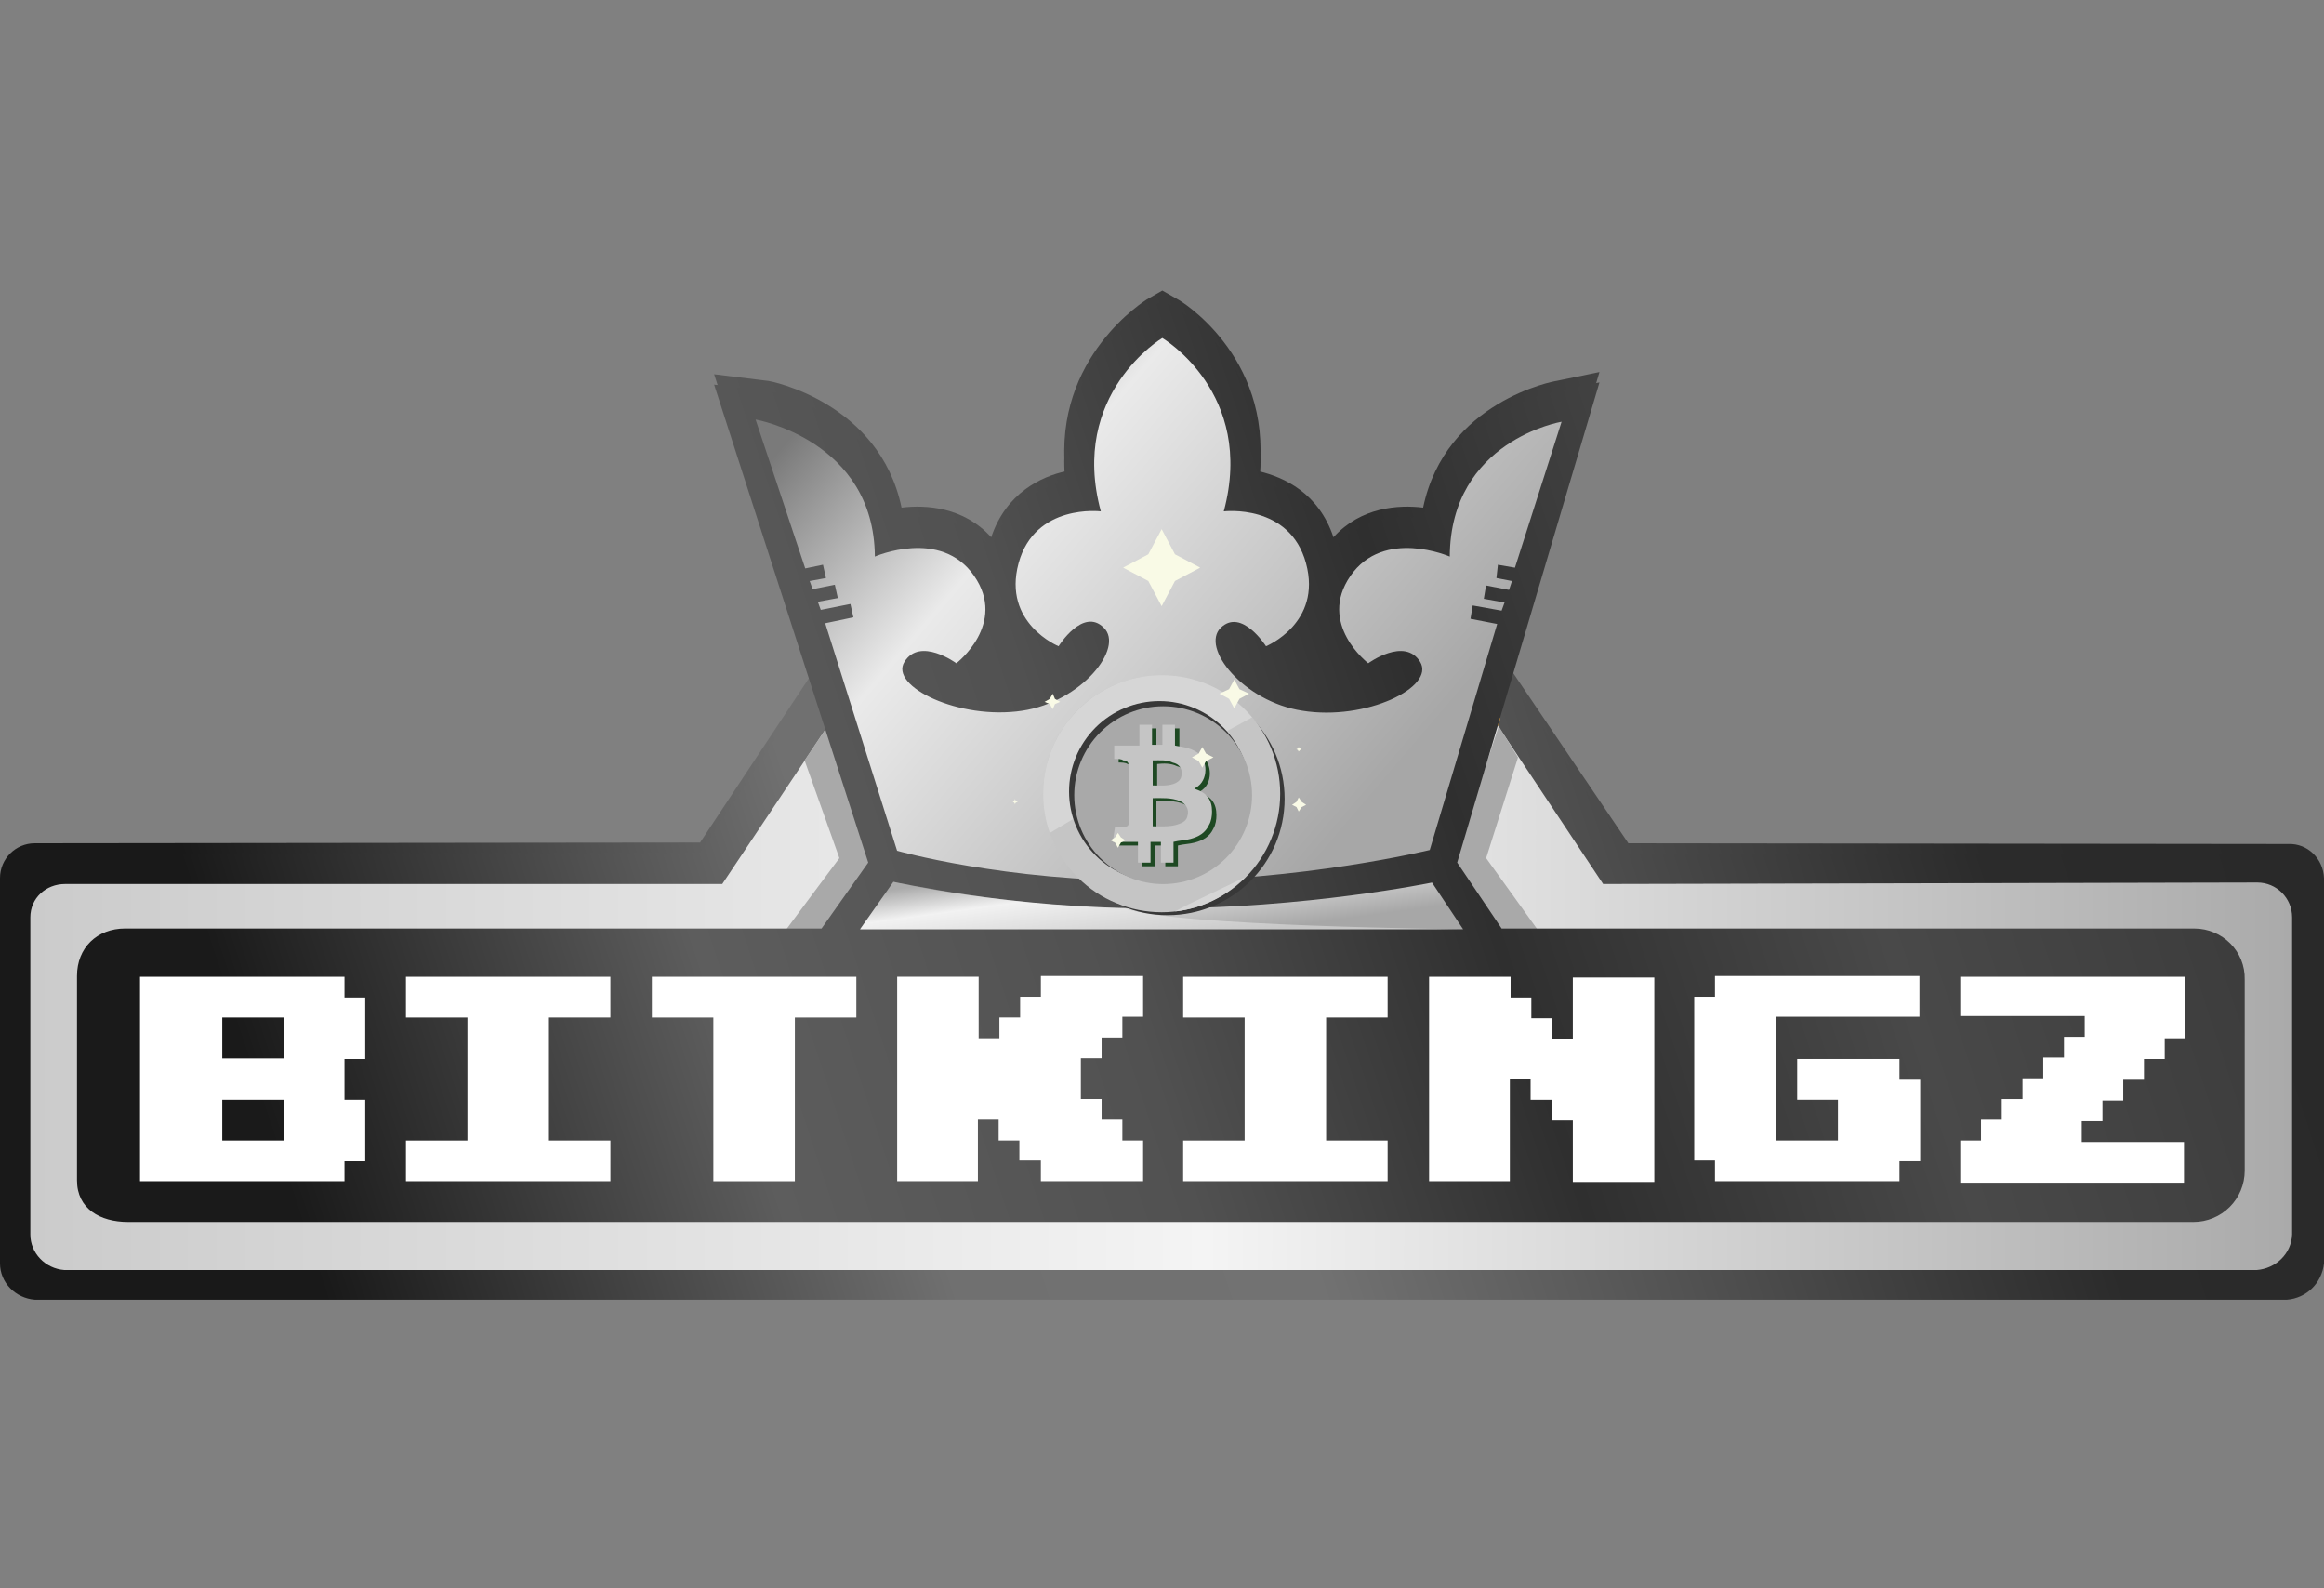 <svg width="120" height="82" viewBox="0 0 120 82" fill="none" xmlns="http://www.w3.org/2000/svg">
<rect x="0" y="0" width="120" height="82" fill="#808080" stroke="none"/>
<path d="M118.087 66.564H1.798C0.803 66.488 0 65.684 0 64.69V45.334C0 44.339 0.803 43.536 1.798 43.536L36.149 43.498L41.926 34.776L44.068 40.628L76.201 40.514L78.075 34.661L84.08 43.536L118.164 43.574C119.159 43.536 119.962 44.339 120 45.334V64.69C119.886 65.684 119.082 66.488 118.087 66.564Z" fill="url(#paint0_linear_4_3376)"/>
<path d="M116.517 65.033H3.327C2.332 64.957 1.567 64.154 1.567 63.197V46.825C1.567 45.83 2.37 45.104 3.365 45.104H37.294L42.917 36.688L45.863 43.19L74.706 42.694L77.154 36.649L82.777 45.104L116.554 45.027C117.549 45.027 118.353 45.83 118.353 46.825V63.197C118.314 64.154 117.512 64.957 116.517 65.033Z" fill="url(#paint1_linear_4_3376)"/>
<path d="M77.882 29.616L78.723 29.846Z" fill="#2E3181"/>
<path d="M77.882 29.616L78.723 29.846" stroke="#2D3380" stroke-width="0.57" stroke-miterlimit="20"/>
<path d="M75.016 44.147L76.929 47.398H79.377L76.737 43.765L78.383 38.524L77.35 36.917L75.016 44.147Z" fill="#EAA02A"/>
<path d="M45.521 44.344L42.997 47.595L40.434 47.672L43.341 43.77L41.543 38.682L42.652 37.038L45.521 44.344Z" fill="#EAA02A"/>
<path d="M113.304 47.4H77.537L75.242 43.996L82.588 19.208L80.368 19.667C80.292 19.667 74.631 20.7 73.483 26.208C72.221 26.055 70.27 26.17 68.854 27.739C68.089 25.443 66.292 24.64 65.029 24.334C65.678 18.327 60.859 15.459 60.82 15.459L60.017 15L59.214 15.459C59.176 15.497 54.394 18.405 55.006 24.334C53.782 24.602 51.946 25.443 51.181 27.739C49.765 26.17 47.815 26.055 46.552 26.208C45.405 20.737 39.743 19.666 39.666 19.666L36.874 19.322L44.831 43.995L42.421 47.4H6.463C5.009 47.4 3.976 48.395 3.976 49.848V60.407C3.976 61.861 5.162 62.55 6.616 62.55H113.266C113.965 62.548 114.636 62.27 115.131 61.775C115.625 61.28 115.904 60.61 115.905 59.91V50.04C115.943 48.586 114.758 47.4 113.304 47.4Z" fill="url(#paint2_linear_4_3376)"/>
<path d="M11.438 56.203H14.613V58.306H11.438V56.203ZM11.438 51.995H14.613V54.105H11.438V51.995ZM17.787 59.416H18.858V56.241H17.787V54.137H18.858V50.962H17.787V49.891H7.23V60.448H17.787L17.787 59.416Z" fill="white"/>
<path d="M20.96 49.851H31.517V51.955H28.344V58.305H31.518V60.407H20.96V58.306H24.135V51.993H20.96V49.851Z" fill="white"/>
<path d="M41.009 60.448H36.8V51.995H33.625V49.891H44.183V51.995H41.009L41.009 60.448Z" fill="white"/>
<path d="M50.533 60.447H46.325V49.889H50.533V53.064H51.604V51.993H52.675V50.922H53.746V49.851H59.024V51.955H57.953V53.026H56.843V54.097H55.772V56.201H56.843V57.272H57.914V58.343H58.986V60.447H53.708V59.376H52.637V58.305H51.566V57.234H50.495V60.447H50.533Z" fill="white"/>
<path d="M61.092 49.851H71.65V51.955H68.475V58.305H71.65V60.407H61.092V58.306H64.267V51.993H61.092V49.851Z" fill="white"/>
<path d="M77.959 60.448H73.751V49.891H77.959V50.962H79.03V52.033H80.101V53.104H81.172V49.929H85.38V60.488H81.172V57.313H80.101V56.203H79.03V55.132H77.959V60.448Z" fill="white"/>
<path d="M98.039 60.447H88.552V59.376H87.481V50.922H88.552V49.851H99.11V51.955H91.727V58.305H94.902V56.201H92.798V54.097H98.078V55.168H99.149V59.376H98.078V60.447H98.039Z" fill="white"/>
<path d="M101.218 49.851H112.846V53.026H111.775V54.097H110.704V55.168H109.633V56.239H108.562V57.31H107.491V58.381H112.77V60.485H101.218V58.381H102.289V57.31H103.36V56.201H104.431V55.13H105.502V54.059H106.573V52.987H107.644V51.993H101.218V49.851Z" fill="white"/>
<path d="M46.131 44.95L44.41 47.398H75.548L73.941 44.989C73.941 44.989 67.477 46.328 59.749 46.328C51.984 46.328 46.131 44.95 46.131 44.95Z" fill="url(#paint3_linear_4_3376)"/>
<g opacity="0.37">
<path d="M46.131 44.95L44.41 47.398H75.548C75.548 47.398 60.591 47.246 58.066 46.328C52.252 46.289 46.131 44.95 46.131 44.95Z" fill="white"/>
</g>
<path d="M77.344 28.58L78.224 28.733L80.633 21.197C80.633 21.197 74.896 22.154 74.858 28.159C74.858 28.159 71.453 26.668 69.732 29.154C68.01 31.64 70.65 33.668 70.65 33.668C70.65 33.668 72.524 32.291 73.327 33.591C74.131 34.892 70.535 36.651 67.245 36.116C64.223 35.657 61.966 32.864 63.038 31.832C64.109 30.799 65.371 32.788 65.371 32.788C65.371 32.788 68.278 31.602 67.436 28.503C66.595 25.405 63.19 25.826 63.19 25.826C64.835 19.706 60.015 16.875 60.015 16.875C60.015 16.875 55.195 19.744 56.841 25.826C56.841 25.826 53.436 25.405 52.594 28.503C51.753 31.602 54.66 32.788 54.66 32.788C54.66 32.788 55.922 30.761 56.993 31.832C58.064 32.864 55.846 35.657 52.785 36.116C49.534 36.613 45.9 34.853 46.703 33.591C47.507 32.291 49.381 33.668 49.381 33.668C49.381 33.668 52.021 31.64 50.299 29.154C48.578 26.668 45.173 28.159 45.173 28.159C45.135 22.154 39.014 21.082 39.014 21.082L41.578 28.771L42.495 28.58L42.649 29.268L41.807 29.422L41.96 29.842L43.107 29.614L43.261 30.302L42.228 30.493L42.381 30.914L43.911 30.608L44.064 31.297L42.61 31.603L46.321 43.346C46.321 43.346 51.791 44.915 59.518 44.915C67.245 44.915 73.825 43.308 73.825 43.308L77.306 31.641L75.929 31.373L76.043 30.685L77.535 30.953L77.688 30.532L76.617 30.34L76.732 29.652L77.918 29.881L78.071 29.422L77.268 29.269L77.344 28.58Z" fill="url(#paint4_linear_4_3376)"/>
<path d="M60.288 46.713C63.626 46.713 66.332 44.024 66.332 40.707C66.332 37.391 63.626 34.701 60.288 34.701C56.95 34.701 54.244 37.391 54.244 40.707C54.244 44.024 56.95 46.713 60.288 46.713Z" fill="#1E4923"/>
<path d="M59.943 46.521C61.566 46.521 63.123 45.876 64.271 44.728C65.419 43.58 66.063 42.023 66.063 40.4C66.063 38.777 65.419 37.22 64.271 36.072C63.123 34.924 61.566 34.279 59.943 34.279C58.319 34.279 56.763 34.924 55.615 36.072C54.467 37.22 53.822 38.777 53.822 40.4C53.822 42.023 54.467 43.58 55.615 44.728C56.763 45.876 58.319 46.521 59.943 46.521Z" fill="#FFCC05"/>
<path d="M64.65 36.46C64.081 35.775 63.367 35.224 62.56 34.847C61.754 34.471 60.873 34.277 59.983 34.28C56.616 34.28 53.862 37.034 53.862 40.4C53.862 41.127 53.977 41.777 54.206 42.427C57.649 40.4 61.13 38.411 64.65 36.46Z" fill="#FBDB58"/>
<path d="M60.67 46.483C62.086 46.329 63.348 45.679 64.266 44.723L61.397 46.1C61.168 46.253 60.9 46.367 60.67 46.483Z" fill="#FBDB58"/>
<path d="M59.868 44.993C61.105 44.993 62.293 44.501 63.168 43.626C64.043 42.75 64.535 41.563 64.535 40.326C64.535 39.088 64.043 37.901 63.168 37.026C62.293 36.15 61.105 35.659 59.868 35.659C58.63 35.659 57.443 36.15 56.568 37.026C55.693 37.901 55.201 39.088 55.201 40.326C55.201 41.563 55.693 42.75 56.568 43.626C57.443 44.501 58.63 44.993 59.868 44.993Z" fill="#1E4923"/>
<path d="M60.059 45.107C61.277 45.107 62.444 44.623 63.305 43.762C64.166 42.901 64.65 41.734 64.65 40.517C64.65 39.299 64.166 38.132 63.305 37.271C62.444 36.41 61.277 35.926 60.059 35.926C58.842 35.926 57.674 36.41 56.813 37.271C55.953 38.132 55.469 39.299 55.469 40.517C55.469 41.734 55.953 42.901 56.813 43.762C57.674 44.623 58.842 45.107 60.059 45.107Z" fill="#EDA420"/>
<path d="M54.318 35.277L54.471 35.545L54.701 35.659L54.471 35.813L54.318 36.042L54.204 35.813L53.936 35.659L54.204 35.545L54.318 35.277Z" fill="#F9FAE6"/>
<path d="M63.732 34.507L63.999 35.005L64.459 35.272L63.999 35.54L63.732 36.037L63.464 35.54L62.967 35.272L63.464 35.005L63.732 34.507Z" fill="#F9FAE6"/>
<path d="M67.059 40.632L67.175 40.862L67.442 40.976L67.175 41.13L67.059 41.359L66.945 41.13L66.715 40.976L66.945 40.862L67.059 40.632Z" fill="#F9FAE6"/>
<path d="M67.054 37.992L67.092 38.069L67.169 38.107L67.092 38.145L67.054 38.26L67.015 38.145L66.939 38.107L67.015 38.069L67.054 37.992Z" fill="#F9FAE6"/>
<path d="M60.739 38.987C61.081 39.063 61.234 39.292 61.195 39.598C61.195 39.866 61.005 40.019 60.777 40.095C60.434 40.209 60.091 40.171 59.711 40.171V38.873C60.091 38.873 60.434 38.834 60.739 38.987ZM59.711 40.821C60.169 40.821 60.666 40.783 61.126 40.975C61.432 41.129 61.585 41.397 61.508 41.704C61.47 41.973 61.279 42.088 61.049 42.165C60.628 42.319 60.169 42.28 59.711 42.28V40.821ZM58.18 38.873C58.372 38.873 58.486 38.988 58.486 39.218V42.011C58.486 42.24 58.41 42.317 58.18 42.317H57.759C57.721 42.584 57.683 42.814 57.645 43.082H58.945V44.153H59.595V43.082H60.131V44.153H60.782V43.082C61.087 43.005 61.393 43.005 61.661 42.929C62.082 42.814 62.426 42.623 62.618 42.202C62.732 42.011 62.77 41.743 62.77 41.513C62.77 40.901 62.503 40.557 61.929 40.365C61.929 40.365 61.891 40.327 61.853 40.327C61.891 40.327 61.929 40.289 61.929 40.289C62.618 39.907 62.541 38.836 62.044 38.491C61.814 38.334 61.553 38.23 61.279 38.185C61.126 38.147 61.011 38.147 60.858 38.109V37.038H60.208V38.071H59.672V37.038H59.022V38.109H57.721V38.797C57.912 38.797 58.104 38.797 58.18 38.873Z" fill="#1E4923"/>
<path d="M60.552 38.834C60.895 38.911 61.048 39.14 61.01 39.447C61.01 39.715 60.819 39.867 60.59 39.944C60.246 40.059 59.902 40.021 59.52 40.021V38.72C59.902 38.682 60.247 38.682 60.552 38.834ZM59.482 40.633C59.942 40.633 60.441 40.594 60.901 40.786C61.207 40.938 61.361 41.206 61.284 41.512C61.245 41.78 61.054 41.895 60.824 41.971C60.402 42.125 59.942 42.086 59.482 42.086V40.633ZM57.993 38.72C58.184 38.72 58.299 38.834 58.299 39.064V41.857C58.299 42.086 58.222 42.163 57.993 42.163H57.572C57.533 42.431 57.495 42.66 57.457 42.928H58.758V43.999H59.408V42.928H59.944V43.999H60.594V42.928C60.9 42.851 61.206 42.851 61.474 42.775C61.895 42.66 62.239 42.469 62.43 42.048C62.545 41.857 62.583 41.589 62.583 41.36C62.583 40.747 62.315 40.403 61.742 40.212C61.742 40.212 61.703 40.173 61.665 40.173C61.703 40.173 61.742 40.135 61.742 40.135C62.43 39.753 62.353 38.682 61.856 38.337C61.627 38.18 61.366 38.076 61.092 38.031C60.938 37.993 60.824 37.993 60.67 37.955V36.884H60.02V37.917H59.485V36.884H58.834V37.955H57.533V38.644C57.725 38.644 57.878 38.644 57.993 38.72Z" fill="#FFD31C"/>
<path d="M62.083 37.988L62.274 38.332L62.618 38.524L62.274 38.715L62.083 39.097L61.892 38.715L61.547 38.524L61.892 38.332L62.083 37.988Z" fill="#F9FAE6"/>
<path d="M57.726 42.426L57.841 42.694L58.108 42.809L57.841 42.962L57.726 43.23L57.573 42.962L57.343 42.809L57.573 42.694L57.726 42.426Z" fill="#F9FAE6"/>
<path d="M52.407 40.71L52.445 40.786L52.522 40.825L52.445 40.863L52.407 40.978L52.369 40.863L52.292 40.825L52.369 40.786L52.407 40.71Z" fill="#F9FAE6"/>
<path d="M59.982 26.782L60.67 28.044L61.933 28.733L60.67 29.46L59.982 30.722L59.255 29.46L57.993 28.733L59.255 28.044L59.982 26.782Z" fill="#F9FAE6"/>
<path d="M118.087 67.1H1.798C0.803 67.023 0 66.22 0 65.225V45.87C0 44.875 0.803 44.071 1.798 44.071L36.149 44.033L41.926 35.311L44.068 41.164L76.201 41.05L78.075 35.197L84.08 44.071L118.164 44.11C119.159 44.071 119.962 44.875 120 45.87V65.225C119.886 66.258 119.082 67.023 118.087 67.1Z" fill="url(#paint5_linear_4_3376)"/>
<path d="M116.517 65.569H3.327C2.332 65.493 1.567 64.689 1.567 63.733V47.36C1.567 46.366 2.37 45.639 3.365 45.639H37.294L42.917 37.223L45.863 43.726L74.706 43.229L77.154 37.185L82.777 45.639L116.554 45.562C117.549 45.562 118.353 46.366 118.353 47.36V63.733C118.314 64.727 117.512 65.493 116.517 65.569Z" fill="url(#paint6_linear_4_3376)"/>
<path d="M77.882 30.152L78.761 30.381Z" fill="#2E3181"/>
<path d="M77.882 30.152L78.761 30.381" stroke="#2D3380" stroke-width="0.57" stroke-miterlimit="20"/>
<path d="M75.016 44.685L76.967 47.974H79.377L76.737 44.302L78.383 39.1L77.388 37.493L75.016 44.685Z" fill="#A9A9A9"/>
<path d="M45.521 44.913L42.997 48.164L40.434 48.203L43.341 44.301L41.543 39.252L42.652 37.607L45.521 44.913Z" fill="#A9A9A9"/>
<path d="M113.304 47.936H77.537L75.242 44.531L82.588 19.744L80.368 20.202C80.292 20.202 74.631 21.235 73.483 26.744C72.221 26.591 70.27 26.706 68.854 28.274C68.089 25.979 66.292 25.175 65.029 24.869C65.679 18.863 60.859 15.995 60.821 15.995L60.018 15.536L59.214 15.995C59.176 16.033 54.395 18.94 55.007 24.869C53.783 25.137 51.946 25.979 51.181 28.274C49.766 26.706 47.815 26.591 46.553 26.744C45.405 21.273 39.743 20.202 39.666 20.202L36.874 19.858L44.831 44.531L42.421 47.935H6.463C5.009 47.935 3.976 48.93 3.976 50.383V60.943C3.976 62.396 5.162 63.085 6.616 63.085H113.266C113.965 63.084 114.636 62.806 115.131 62.311C115.625 61.816 115.904 61.145 115.905 60.446V50.576C115.943 49.122 114.758 47.936 113.304 47.936Z" fill="url(#paint7_linear_4_3376)"/>
<path d="M11.476 56.776H14.658V58.88H11.476V56.776ZM11.476 52.53H14.658V54.641H11.476V52.53ZM17.787 59.952H18.858V56.776H17.787V54.672H18.858V51.497H17.787V50.426H7.23V60.984H17.787L17.787 59.952Z" fill="white"/>
<path d="M20.96 50.426H31.517V52.53H28.344V58.88H31.518V60.984H20.96V58.881H24.135V52.531H20.96V50.426Z" fill="white"/>
<path d="M41.042 60.984H36.834V52.53H33.659V50.426H44.217V52.53H41.043L41.042 60.984Z" fill="white"/>
<path d="M50.533 60.983H46.325V50.424H50.533V53.599H51.604V52.528H52.675V51.457H53.746V50.386H59.024V52.49H57.953V53.561H56.881V54.632H55.81V56.736H56.881V57.807H57.953V58.879H59.024V60.983H53.745V59.912H52.636V58.879H51.565V57.807H50.494V60.983H50.533Z" fill="white"/>
<path d="M61.092 50.426H71.65V52.53H68.475V58.88H71.65V60.984H61.092V58.881H64.267V52.531H61.092V50.426Z" fill="white"/>
<path d="M77.999 60.984H73.791V50.426H77.999V51.497H79.07V52.568H80.141V53.639H81.213V50.464H85.42V61.023H81.213V57.848H80.141V56.777H79.032V55.706H77.961V60.984L77.999 60.984Z" fill="white"/>
<path d="M98.039 60.983H88.552V59.912H87.481V51.457H88.552V50.386H99.11V52.49H91.727V58.879H94.902V56.775H92.798V54.671H98.078V55.742H99.149V59.95H98.078V60.983H98.039Z" fill="white"/>
<path d="M101.218 50.426H112.846V53.601H111.775V54.672H110.704V55.744H109.633V56.815H108.562V57.886H107.491V58.957H112.77V61.061H101.218V58.88H102.289V57.809H103.36V56.738H104.431V55.667H105.502V54.596H106.573V53.525H107.644V52.454H101.218V50.426Z" fill="white"/>
<path d="M46.131 45.526L44.41 47.974H75.548L73.941 45.564C73.941 45.564 67.477 46.903 59.749 46.903C52.022 46.903 46.131 45.526 46.131 45.526Z" fill="url(#paint8_linear_4_3376)"/>
<g opacity="0.37">
<path d="M46.131 45.526L44.41 47.974H75.548C75.548 47.974 60.591 47.822 58.066 46.903C52.252 46.827 46.131 45.526 46.131 45.526Z" fill="white"/>
</g>
<path d="M77.344 29.156L78.224 29.308L80.633 21.773C80.633 21.773 74.896 22.729 74.858 28.735C74.858 28.735 71.453 27.243 69.732 29.73C68.01 32.216 70.65 34.243 70.65 34.243C70.65 34.243 72.524 32.867 73.327 34.166C74.131 35.467 70.535 37.227 67.245 36.692C64.223 36.232 61.966 33.44 63.038 32.407C64.109 31.374 65.371 33.363 65.371 33.363C65.371 33.363 68.278 32.178 67.436 29.079C66.595 25.981 63.19 26.401 63.19 26.401C64.835 20.282 60.015 17.45 60.015 17.45C60.015 17.45 55.195 20.319 56.841 26.401C56.841 26.401 53.436 25.981 52.594 29.079C51.753 32.178 54.66 33.363 54.66 33.363C54.66 33.363 55.922 31.336 56.993 32.407C58.064 33.44 55.846 36.232 52.785 36.692C49.534 37.189 45.9 35.429 46.703 34.166C47.507 32.867 49.381 34.243 49.381 34.243C49.381 34.243 52.021 32.216 50.299 29.73C48.578 27.243 45.173 28.735 45.173 28.735C45.135 22.729 39.014 21.658 39.014 21.658L41.578 29.346L42.495 29.155L42.649 29.843L41.807 29.997L41.96 30.417L43.107 30.188L43.261 30.876L42.228 31.068L42.381 31.488L43.911 31.182L44.064 31.871L42.61 32.177L46.321 43.921C46.321 43.921 51.791 45.489 59.518 45.489C67.245 45.489 73.825 43.883 73.825 43.883L77.306 32.215L75.929 31.947L76.043 31.259L77.535 31.527L77.688 31.106L76.617 30.914L76.732 30.226L77.918 30.456L78.071 29.997L77.268 29.843L77.344 29.156Z" fill="url(#paint9_linear_4_3376)"/>
<path d="M60.288 47.249C63.626 47.249 66.332 44.559 66.332 41.242C66.332 37.926 63.626 35.237 60.288 35.237C56.95 35.237 54.244 37.926 54.244 41.242C54.244 44.559 56.95 47.249 60.288 47.249Z" fill="#383838"/>
<path d="M59.983 47.097C61.606 47.097 63.163 46.452 64.311 45.304C65.459 44.156 66.103 42.599 66.103 40.976C66.103 39.353 65.459 37.796 64.311 36.648C63.163 35.5 61.606 34.855 59.983 34.855C58.36 34.855 56.803 35.5 55.655 36.648C54.507 37.796 53.862 39.353 53.862 40.976C53.862 42.599 54.507 44.156 55.655 45.304C56.803 46.452 58.36 47.097 59.983 47.097Z" fill="#C5C5C5"/>
<path d="M64.65 37.036C64.08 36.351 63.367 35.8 62.56 35.423C61.754 35.047 60.873 34.853 59.983 34.855C56.616 34.855 53.862 37.609 53.862 40.976C53.862 41.703 53.977 42.353 54.206 43.003C57.645 40.94 61.127 38.951 64.65 37.036Z" fill="#D6D6D6"/>
<path d="M60.67 47.059C62.086 46.905 63.348 46.255 64.266 45.299L61.397 46.676C61.168 46.791 60.938 46.905 60.67 47.059Z" fill="#D6D6D6"/>
<path d="M59.868 45.528C61.105 45.528 62.293 45.036 63.168 44.161C64.043 43.286 64.535 42.099 64.535 40.861C64.535 39.623 64.043 38.437 63.168 37.561C62.293 36.686 61.105 36.194 59.868 36.194C58.63 36.194 57.443 36.686 56.568 37.561C55.693 38.437 55.201 39.623 55.201 40.861C55.201 42.099 55.693 43.286 56.568 44.161C57.443 45.036 58.63 45.528 59.868 45.528Z" fill="#383838"/>
<path d="M60.059 45.643C61.277 45.643 62.444 45.159 63.305 44.298C64.166 43.437 64.65 42.27 64.65 41.052C64.65 39.835 64.166 38.667 63.305 37.807C62.444 36.946 61.277 36.462 60.059 36.462C58.842 36.462 57.674 36.946 56.813 37.807C55.953 38.667 55.469 39.835 55.469 41.052C55.469 42.27 55.953 43.437 56.813 44.298C57.674 45.159 58.842 45.643 60.059 45.643Z" fill="#A9A9A9"/>
<path d="M54.357 35.813L54.471 36.081L54.739 36.234L54.471 36.348L54.357 36.616L54.204 36.348L53.936 36.234L54.204 36.081L54.357 35.813Z" fill="#F9FAE6"/>
<path d="M63.732 35.083L63.999 35.58L64.497 35.81L63.999 36.078L63.732 36.575L63.464 36.078L62.967 35.81L63.464 35.58L63.732 35.083Z" fill="#F9FAE6"/>
<path d="M67.059 41.168L67.213 41.398L67.442 41.55L67.213 41.666L67.059 41.895L66.945 41.666L66.715 41.55L66.945 41.398L67.059 41.168Z" fill="#F9FAE6"/>
<path d="M67.055 38.567L67.131 38.644L67.208 38.682L67.131 38.72L67.055 38.797L67.017 38.72L66.94 38.682L67.017 38.644L67.055 38.567Z" fill="#F9FAE6"/>
<path d="M60.779 39.558C61.122 39.635 61.274 39.864 61.235 40.17C61.235 40.438 61.045 40.591 60.817 40.667C60.474 40.782 60.132 40.744 59.751 40.744V39.443C60.093 39.405 60.474 39.405 60.779 39.558ZM59.712 41.356C60.171 41.356 60.668 41.318 61.128 41.509C61.434 41.662 61.587 41.929 61.51 42.235C61.472 42.503 61.28 42.618 61.051 42.695C60.63 42.848 60.171 42.809 59.712 42.809V41.356ZM58.22 39.443C58.412 39.443 58.526 39.558 58.526 39.787V42.58C58.526 42.809 58.45 42.886 58.22 42.886H57.799C57.761 43.154 57.723 43.383 57.685 43.651H58.986V44.722H59.636V43.651H60.171V44.722H60.822V43.651C61.128 43.574 61.434 43.574 61.701 43.498C62.122 43.383 62.467 43.192 62.658 42.771C62.773 42.58 62.811 42.312 62.811 42.083C62.811 41.47 62.543 41.126 61.969 40.935C61.969 40.935 61.931 40.897 61.893 40.897C61.931 40.897 61.969 40.858 61.969 40.858C62.658 40.476 62.581 39.405 62.084 39.06C61.854 38.904 61.593 38.799 61.319 38.754C61.166 38.716 61.051 38.716 60.898 38.678V37.607H60.248V38.64H59.712V37.607H59.062V38.678H57.761V39.367C57.914 39.367 58.106 39.367 58.22 39.443Z" fill="#1E4923"/>
<path d="M60.552 39.37C60.895 39.446 61.048 39.674 61.01 39.979C61.01 40.245 60.819 40.397 60.59 40.474C60.246 40.588 59.902 40.55 59.52 40.55V39.256C59.902 39.256 60.247 39.218 60.552 39.37ZM59.52 41.206C59.98 41.206 60.479 41.168 60.939 41.36C61.245 41.512 61.399 41.78 61.322 42.086C61.284 42.354 61.092 42.469 60.862 42.545C60.44 42.699 59.98 42.66 59.52 42.66V41.206ZM57.993 39.256C58.184 39.256 58.299 39.37 58.299 39.6V42.393C58.299 42.622 58.222 42.699 57.993 42.699H57.572C57.533 42.966 57.495 43.196 57.457 43.464H58.758V44.535H59.408V43.464H59.943V44.535H60.594V43.464C60.9 43.387 61.206 43.387 61.474 43.31C61.895 43.196 62.239 43.005 62.43 42.583C62.545 42.393 62.583 42.125 62.583 41.895C62.583 41.283 62.315 40.939 61.742 40.747C61.742 40.747 61.703 40.709 61.665 40.709C61.703 40.709 61.742 40.671 61.742 40.671C62.43 40.289 62.353 39.218 61.856 38.873C61.627 38.716 61.366 38.612 61.092 38.567C60.938 38.529 60.824 38.529 60.67 38.49V37.419H60.02V38.452H59.485V37.419H58.834V38.49H57.533V39.179C57.725 39.179 57.916 39.179 57.993 39.256Z" fill="#C5C5C5"/>
<path d="M62.083 38.564L62.274 38.908L62.657 39.1L62.274 39.291L62.083 39.635L61.892 39.291L61.547 39.1L61.892 38.908L62.083 38.564Z" fill="#F9FAE6"/>
<path d="M57.726 43.002L57.879 43.232L58.108 43.385L57.879 43.5L57.726 43.768L57.573 43.5L57.343 43.385L57.573 43.232L57.726 43.002Z" fill="#F9FAE6"/>
<path d="M52.408 41.246L52.446 41.36L52.561 41.398L52.446 41.437L52.408 41.514L52.37 41.437L52.293 41.398L52.37 41.36L52.408 41.246Z" fill="#F9FAE6"/>
<path d="M59.982 27.318L60.67 28.618L61.971 29.306L60.67 29.995L59.982 31.296L59.293 29.995L57.993 29.306L59.293 28.618L59.982 27.318Z" fill="#F9FAE6"/>
<defs>
<linearGradient id="paint0_linear_4_3376" x1="17.606" y1="68.976" x2="131.094" y2="31.689" gradientUnits="userSpaceOnUse">
<stop stop-color="#191919"/>
<stop offset="0.26" stop-color="#707070"/>
<stop offset="0.41" stop-color="#727272"/>
<stop offset="0.57" stop-color="#505050"/>
<stop offset="0.74" stop-color="#2B2B2B"/>
<stop offset="1" stop-color="#272727"/>
</linearGradient>
<linearGradient id="paint1_linear_4_3376" x1="1.553" y1="50.828" x2="118.308" y2="50.828" gradientUnits="userSpaceOnUse">
<stop stop-color="#FDD600"/>
<stop offset="0.52" stop-color="#FFF9C7"/>
<stop offset="1" stop-color="#F7991C"/>
</linearGradient>
<linearGradient id="paint2_linear_4_3376" x1="14.902" y1="60.816" x2="128.336" y2="23.549" gradientUnits="userSpaceOnUse">
<stop stop-color="#1A1A1A"/>
<stop offset="0.2" stop-color="#5D5D5D"/>
<stop offset="0.37" stop-color="#515151"/>
<stop offset="0.53" stop-color="#2F2F2F"/>
<stop offset="0.69" stop-color="#494949"/>
<stop offset="0.83" stop-color="#3D3D3D"/>
<stop offset="0.99" stop-color="#212121"/>
</linearGradient>
<linearGradient id="paint3_linear_4_3376" x1="34.409" y1="25.028" x2="63.77" y2="50.125" gradientUnits="userSpaceOnUse">
<stop stop-color="#FDD600"/>
<stop offset="0.33" stop-color="#FFF480"/>
<stop offset="1" stop-color="#F7991C"/>
</linearGradient>
<linearGradient id="paint4_linear_4_3376" x1="45.294" y1="16.767" x2="71.843" y2="39.448" gradientUnits="userSpaceOnUse">
<stop stop-color="#FDD600"/>
<stop offset="0.33" stop-color="#FFF480"/>
<stop offset="1" stop-color="#F7991C"/>
</linearGradient>
<linearGradient id="paint5_linear_4_3376" x1="17.606" y1="69.512" x2="131.094" y2="32.224" gradientUnits="userSpaceOnUse">
<stop stop-color="#191919"/>
<stop offset="0.26" stop-color="#707070"/>
<stop offset="0.41" stop-color="#727272"/>
<stop offset="0.57" stop-color="#505050"/>
<stop offset="0.74" stop-color="#2B2B2B"/>
<stop offset="1" stop-color="#272727"/>
</linearGradient>
<linearGradient id="paint6_linear_4_3376" x1="1.566" y1="51.377" x2="118.322" y2="51.377" gradientUnits="userSpaceOnUse">
<stop stop-color="#CBCBCB"/>
<stop offset="0.52" stop-color="#F4F4F4"/>
<stop offset="1" stop-color="#AAAAAA"/>
</linearGradient>
<linearGradient id="paint7_linear_4_3376" x1="14.902" y1="61.351" x2="128.336" y2="24.084" gradientUnits="userSpaceOnUse">
<stop stop-color="#1A1A1A"/>
<stop offset="0.2" stop-color="#5D5D5D"/>
<stop offset="0.37" stop-color="#515151"/>
<stop offset="0.53" stop-color="#2F2F2F"/>
<stop offset="0.69" stop-color="#494949"/>
<stop offset="0.83" stop-color="#3D3D3D"/>
<stop offset="0.99" stop-color="#212121"/>
</linearGradient>
<linearGradient id="paint8_linear_4_3376" x1="49.118" y1="45.515" x2="49.748" y2="50.123" gradientUnits="userSpaceOnUse">
<stop stop-color="#7A7A7A"/>
<stop offset="0.33" stop-color="#EAEAEA"/>
<stop offset="1" stop-color="#A7A7A7"/>
</linearGradient>
<linearGradient id="paint9_linear_4_3376" x1="45.307" y1="17.323" x2="71.857" y2="39.997" gradientUnits="userSpaceOnUse">
<stop stop-color="#7A7A7A"/>
<stop offset="0.33" stop-color="#EAEAEA"/>
<stop offset="1" stop-color="#A7A7A7"/>
</linearGradient>
</defs>
</svg>
